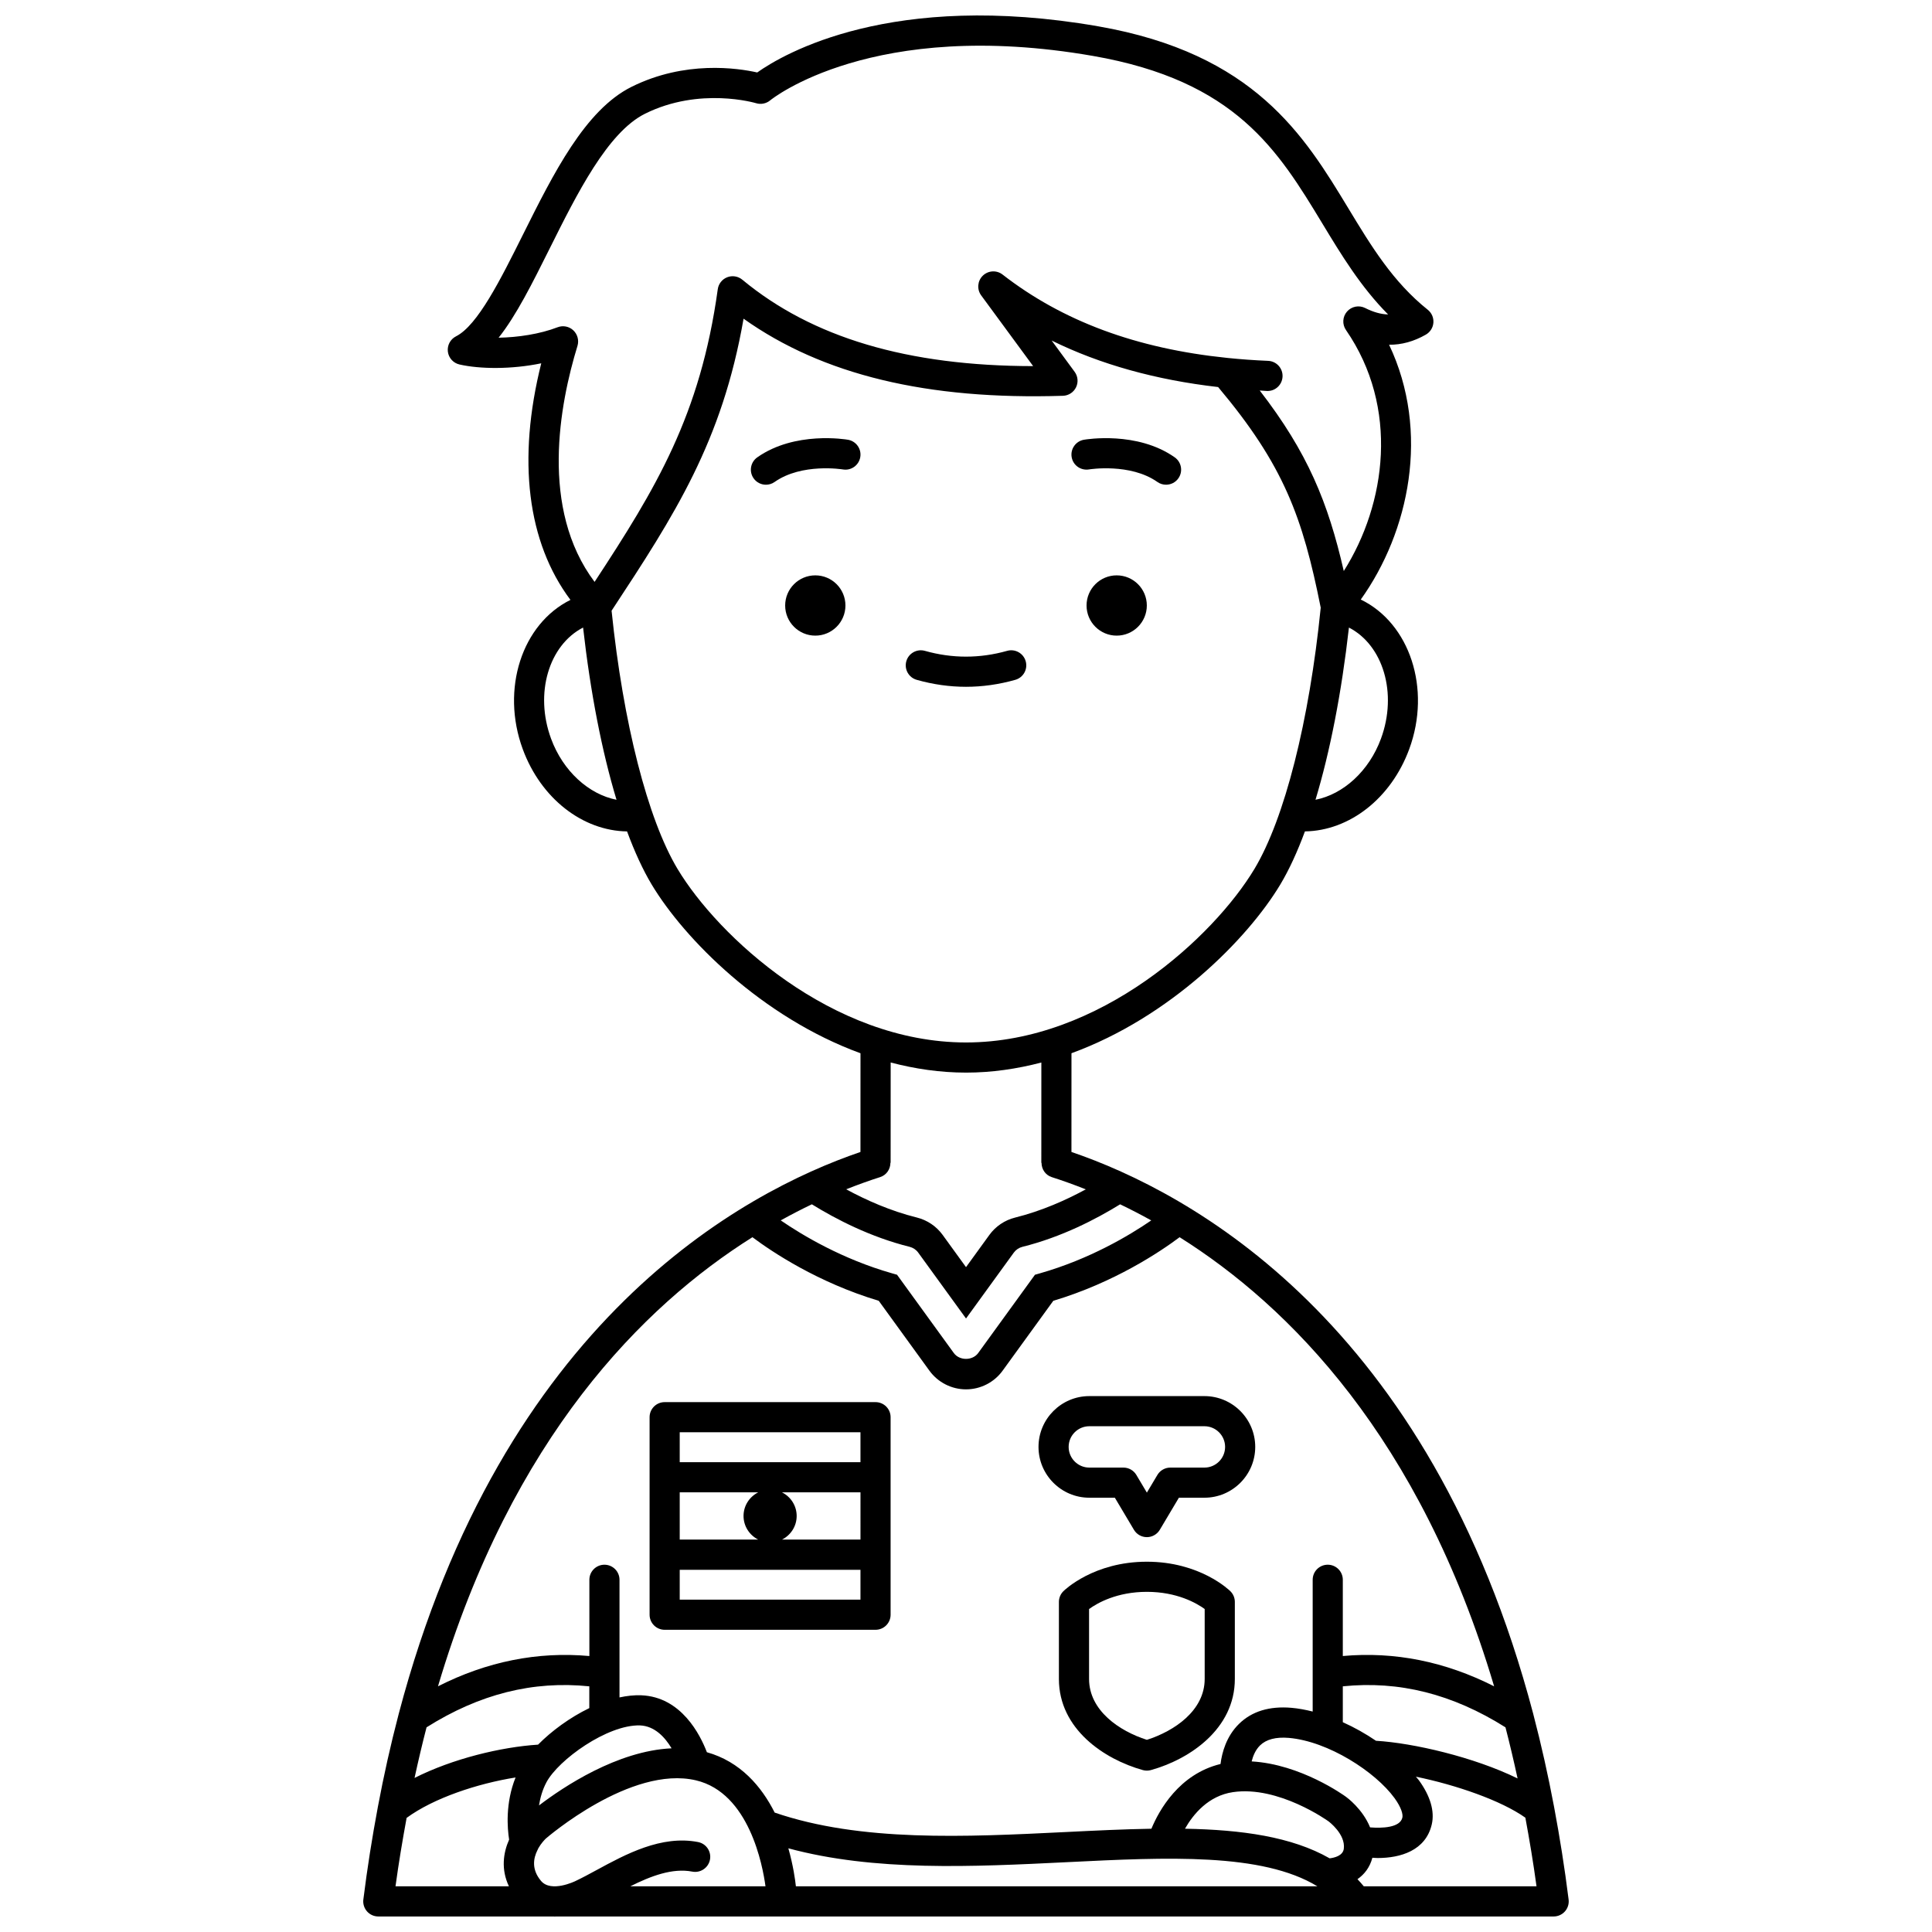 <?xml version="1.0" encoding="UTF-8"?>
<!-- Uploaded to: SVG Find, www.svgrepo.com, Generator: SVG Find Mixer Tools -->
<svg width="800px" height="800px" version="1.1" viewBox="144 144 512 512" xmlns="http://www.w3.org/2000/svg">
 <defs>
  <clipPath id="a">
   <path d="m240 148.09h320v503.81h-320z"/>
  </clipPath>
 </defs>
 <path d="m447.92 304.46c0 4.41-3.574 7.988-7.988 7.988-4.41 0-7.984-3.578-7.984-7.988s3.574-7.984 7.984-7.984c4.414 0 7.988 3.574 7.988 7.984"/>
 <path d="m432.62 268.4c0.105-0.023 10.922-1.734 18.098 3.324 0.699 0.496 1.5 0.73 2.297 0.73 1.254 0 2.492-0.586 3.266-1.691 1.27-1.801 0.84-4.293-0.965-5.562-9.961-7.016-23.492-4.762-24.062-4.664-2.172 0.379-3.629 2.449-3.25 4.621 0.375 2.168 2.43 3.609 4.617 3.242z"/>
 <path d="m368.05 304.46c0 4.41-3.574 7.988-7.984 7.988s-7.988-3.578-7.988-7.988 3.578-7.984 7.988-7.984 7.984 3.574 7.984 7.984"/>
 <path d="m368.73 260.54c-0.57-0.098-14.09-2.356-24.047 4.664-1.805 1.27-2.234 3.762-0.965 5.562 0.777 1.105 2.012 1.691 3.266 1.691 0.793 0 1.598-0.234 2.297-0.73 7.223-5.086 17.98-3.336 18.086-3.324 2.184 0.379 4.234-1.082 4.613-3.246 0.379-2.172-1.078-4.238-3.25-4.617z"/>
 <path d="m413.07 324.16c2.121-0.598 3.356-2.809 2.75-4.926-0.598-2.125-2.82-3.352-4.926-2.75-7.242 2.043-14.551 2.043-21.785 0-2.113-0.594-4.328 0.633-4.926 2.75-0.602 2.121 0.633 4.328 2.75 4.926 4.324 1.227 8.723 1.848 13.066 1.848s8.738-0.621 13.07-1.848z"/>
 <g clip-path="url(#a)">
  <path d="m555.9 623.15c-0.008-0.086-0.031-0.168-0.043-0.254-1.598-8.484-3.414-16.574-5.43-24.277-0.023-0.156-0.066-0.305-0.113-0.457-27.445-104.1-91.086-138.21-122.37-148.88l0.008-26.164c26.105-9.531 46.68-30.285 55.34-44.711 2.324-3.875 4.508-8.625 6.527-14.078 11.766-0.168 22.828-8.719 27.645-21.816 5.894-16.023 0.121-33.352-12.844-39.629 12.836-17.945 18.449-44.461 7.504-67.527 3.301 0.043 6.609-0.879 9.742-2.68 1.145-0.66 1.895-1.836 1.996-3.16 0.105-1.32-0.457-2.602-1.488-3.426-9.246-7.387-14.98-16.859-21.051-26.887-11.648-19.227-24.848-41.023-66.332-48.238-54.688-9.504-83.277 7.254-90.32 12.238-5.16-1.16-19.133-3.246-33.301 3.805-12.301 6.117-20.691 22.953-28.812 39.23-5.883 11.797-11.969 23.992-17.707 26.891-1.5 0.758-2.367 2.379-2.164 4.055 0.207 1.668 1.438 3.035 3.078 3.406 5.391 1.227 13.75 1.332 21.672-0.312-6.418 25.609-3.691 47.445 7.738 62.699-12.824 6.356-18.504 23.598-12.645 39.539 4.816 13.102 15.883 21.648 27.645 21.816 2.019 5.449 4.203 10.203 6.527 14.078 8.656 14.426 29.23 35.18 55.336 44.711l-0.008 26.16c-31.277 10.676-94.91 44.781-122.36 148.89-0.043 0.152-0.082 0.293-0.113 0.445-2.019 7.707-3.836 15.797-5.43 24.285-0.012 0.082-0.035 0.164-0.043 0.25-1.453 7.754-2.738 15.805-3.793 24.242-0.145 1.133 0.211 2.277 0.969 3.141 0.754 0.859 1.848 1.352 2.996 1.352h46.461c0.094 0 0.188 0.023 0.281 0.023 0.109 0 0.207-0.02 0.316-0.023h264.42c1.145 0 2.234-0.492 2.996-1.352 0.758-0.863 1.109-2.004 0.969-3.141-1.055-8.441-2.344-16.492-3.797-24.246zm-48.812 5.125c-1.988-4.91-6.195-7.965-6.391-8.102-0.551-0.406-11.988-8.641-24.996-9.379 0.367-1.465 1.02-3.059 2.227-4.246 1.648-1.605 4.203-2.273 7.617-1.988 10.465 0.902 22.934 8.977 28.016 15.953 1.828 2.519 2.277 4.32 2.082 5.172-0.617 2.695-5.438 2.844-8.555 2.59zm-250.05-26.516c14.043-8.84 28.207-12.391 43.133-10.863v5.769c-5.176 2.5-10.008 6.07-13.582 9.684-9.785 0.625-22.641 3.719-32.73 8.824 0.996-4.598 2.055-9.066 3.18-13.414zm29.805 20.699c0.316-1.988 0.887-4.106 1.977-6.152 3.156-5.914 16.121-15.289 24.781-15.055 3.922 0.156 6.644 3.172 8.375 6.07-14.383 0.66-28.684 10.223-35.133 15.137zm42.152 9.703c-9.73-1.891-19.219 3.254-26.852 7.402-1.965 1.066-3.832 2.082-5.699 2.961-0.062 0.031-6.383 3.102-9.051-0.047-2.594-3.059-2.043-6.031-0.957-8.18 0.102-0.156 0.156-0.328 0.234-0.5 0.746-1.309 1.645-2.234 1.984-2.562 0.227-0.191 22.539-19.492 39.785-15.426 14.121 3.324 17.691 22.625 18.426 28.086h-35.832c5.453-2.734 11.184-4.914 16.43-3.898 2.148 0.414 4.262-0.992 4.684-3.156 0.422-2.164-0.988-4.262-3.152-4.68zm23.926 1.66c22.82 6.172 48.766 4.91 73.949 3.668 26.438-1.316 51.621-2.519 66.25 6.402l-138.2 0.004c-0.176-1.645-0.688-5.449-1.996-10.074zm105.11-5.191c2.215-3.883 6.219-8.746 12.734-9.699 12.051-1.754 25.098 7.59 25.293 7.734 0.047 0.035 4.562 3.379 4.066 7.273-0.238 1.871-2.519 2.391-3.754 2.539-10.035-5.742-23.387-7.582-38.34-7.848zm50.617-23.309c-2.734-1.855-5.691-3.531-8.789-4.918v-9.508c14.914-1.527 29.074 2.027 43.109 10.867 1.133 4.387 2.203 8.895 3.207 13.543-11.535-5.66-27.617-9.391-37.527-9.984zm-59.555-137.9c-5.797 3.981-16.316 10.266-29.488 14.02l-1.328 0.379-15.043 20.742c-1.496 2.07-4.969 2.07-6.465 0l-15.043-20.742-1.328-0.379c-13.156-3.75-23.688-10.043-29.496-14.027 2.84-1.574 5.598-2.996 8.25-4.262 6.367 3.934 15.512 8.684 25.91 11.266 0.914 0.23 1.727 0.773 2.277 1.535l12.668 17.461 12.664-17.457c0.551-0.758 1.359-1.301 2.266-1.531 10.398-2.586 19.543-7.34 25.91-11.27 2.648 1.273 5.41 2.691 8.246 4.266zm60.883-127.68c-3.18 8.648-10.027 14.758-17.355 16.203 3.848-12.734 6.906-28.32 8.859-45.637 9.062 4.668 12.918 17.414 8.496 29.434zm-214.05-108.21c-1.117-1.043-2.734-1.352-4.16-0.805-4.707 1.812-10.504 2.676-15.629 2.769 4.672-5.875 8.91-14.371 13.566-23.707 7.18-14.395 15.316-30.715 25.223-35.645 14.516-7.223 29.285-2.84 29.426-2.801 1.297 0.406 2.723 0.113 3.762-0.754 0.262-0.223 27.082-21.934 85.508-11.773 37.906 6.59 49.062 25.012 60.871 44.508 4.988 8.238 10.113 16.699 17.371 24.012-1.93-0.059-3.938-0.625-6.086-1.711-1.633-0.82-3.606-0.43-4.809 0.945-1.199 1.379-1.309 3.391-0.273 4.891 14.168 20.531 10.66 46.102-0.582 63.867-4.16-18.156-9.551-31.387-22.273-47.84 0.637 0.031 1.246 0.094 1.887 0.121 2.215 0.113 4.066-1.617 4.16-3.82s-1.617-4.066-3.82-4.16c-3.707-0.156-7.309-0.418-10.816-0.777-0.008 0-0.012-0.004-0.02-0.004-24.086-2.473-43.645-9.738-59.539-22.086-1.574-1.227-3.805-1.098-5.238 0.293-1.426 1.391-1.613 3.617-0.43 5.227l13.77 18.742c-33.285-0.035-58.562-7.559-77.078-22.906-1.117-0.922-2.648-1.172-3.992-0.648-1.352 0.523-2.312 1.742-2.508 3.176-4.633 33.457-16.363 52.746-32.645 77.559-14.566-19.363-9.266-47.133-4.523-62.582 0.426-1.457-0.004-3.047-1.121-4.09zm-5.894 108.21c-4.422-12.023-0.566-24.77 8.492-29.434 1.957 17.32 5.012 32.906 8.859 45.641-7.332-1.445-14.168-7.555-17.352-16.207zm33.527 34.543c-7.918-13.199-14.422-38.715-17.484-68.438 16.84-25.578 29.301-44.867 34.977-77.391 20.934 14.879 48.707 21.578 84.645 20.434 1.48-0.047 2.816-0.91 3.465-2.246 0.648-1.332 0.504-2.914-0.375-4.113l-6.086-8.285c12.883 6.344 27.652 10.441 44.117 12.328 17.383 20.688 22.398 34.457 27.188 58.465-3.023 30.066-9.574 55.922-17.566 69.238-10.664 17.789-40.844 45.988-76.434 45.988-35.594 0-65.773-28.199-76.445-45.98zm76.445 53.969c6.875 0 13.551-0.996 19.965-2.676l-0.008 26.574h0.055c0 1.691 1.031 3.266 2.727 3.805 2.703 0.859 5.738 1.938 9 3.234-5.258 2.852-11.695 5.731-18.742 7.484-2.731 0.68-5.148 2.309-6.805 4.594l-6.191 8.539-6.203-8.555c-1.656-2.277-4.07-3.906-6.805-4.59-7.043-1.75-13.484-4.629-18.746-7.484 3.258-1.293 6.289-2.371 8.992-3.231 1.695-0.539 2.727-2.113 2.727-3.805h0.055l0.012-26.57c6.414 1.684 13.09 2.68 19.969 2.68zm-56.605 43.617c5.199 3.891 17.309 12 33.477 16.855l13.43 18.52c2.246 3.098 5.871 4.949 9.699 4.949s7.457-1.848 9.699-4.949l13.43-18.52c16.191-4.859 28.281-12.965 33.473-16.852 28.93 18.184 63.719 53.012 83.352 119.02-12.953-6.566-26.391-9.266-40.102-8.031v-20.207c0-2.207-1.789-3.992-3.992-3.992s-3.992 1.785-3.992 3.992v34.922c-1.879-0.469-3.762-0.828-5.621-0.988-5.836-0.5-10.504 0.926-13.887 4.242-3.379 3.305-4.531 7.609-4.914 10.645-10.973 2.668-16.293 12.273-18.316 17.156-7.332 0.125-14.93 0.492-22.641 0.875-26.754 1.32-54.379 2.66-77.199-5.152-3.488-6.934-9.094-13.504-17.965-15.996-1.762-4.621-6.789-14.672-17.391-15.09-1.867-0.078-3.809 0.148-5.766 0.566v-31.176c0-2.207-1.789-3.992-3.992-3.992s-3.992 1.785-3.992 3.992v20.207c-13.723-1.238-27.164 1.457-40.121 8.027 19.613-66.012 54.406-100.84 83.332-119.02zm-91.641 153.89c7.188-5.269 18.758-9.094 28.871-10.711-2.742 6.812-2.176 13.504-1.707 16.465-1.574 3.535-2.176 7.902-0.055 12.375l-30.055 0.004c0.855-6.269 1.867-12.266 2.945-18.133zm253.66 18.133c-0.555-0.637-1.082-1.301-1.676-1.891 1.805-1.254 3.273-3.094 3.953-5.68 0.473 0.023 0.922 0.074 1.406 0.074 6.012 0 12.727-1.949 14.336-8.926 0.797-3.465-0.379-7.504-3.406-11.664-0.23-0.32-0.551-0.645-0.805-0.965 10.605 2.176 22.562 6.289 29.012 10.867 1.086 5.883 2.102 11.895 2.953 18.18z"/>
 </g>
 <path d="m447.93 557.87c-14.078 0-21.805 7.5-22.125 7.82-0.758 0.75-1.184 1.77-1.184 2.836v20.418c0 13.246 11.98 21.289 22.238 24.145 0.352 0.098 0.711 0.148 1.074 0.148 0.363 0 0.723-0.051 1.074-0.148 10.258-2.856 22.238-10.898 22.238-24.145v-20.418c0-1.066-0.422-2.086-1.184-2.836-0.324-0.32-8.059-7.82-22.133-7.82zm15.324 31.07c0 8.363-8.023 13.812-15.32 16.133-7.301-2.32-15.32-7.769-15.32-16.133v-18.531c2.199-1.59 7.367-4.555 15.32-4.555 7.965 0 13.141 2.973 15.32 4.551z"/>
 <path d="m432.68 540.91h6.766l5.055 8.496c0.719 1.215 2.023 1.953 3.43 1.953s2.711-0.742 3.43-1.953l5.055-8.496h6.766c7.422 0 13.465-6.043 13.465-13.465s-6.043-13.465-13.465-13.465h-30.504c-7.422 0-13.465 6.043-13.465 13.465s6.043 13.465 13.469 13.465zm0-18.945h30.504c3.019 0 5.481 2.457 5.481 5.481 0 3.023-2.461 5.481-5.481 5.481h-9.035c-1.41 0-2.711 0.742-3.43 1.953l-2.785 4.68-2.785-4.68c-0.719-1.215-2.023-1.953-3.43-1.953h-9.035c-3.019 0-5.481-2.457-5.481-5.481 0-3.023 2.457-5.481 5.477-5.481z"/>
 <path d="m320.14 575.91h55.887c2.203 0 3.992-1.785 3.992-3.992v-52.348c0-2.207-1.789-3.992-3.992-3.992h-55.887c-2.203 0-3.992 1.785-3.992 3.992v52.348c0 2.203 1.789 3.992 3.992 3.992zm51.895-23.91h-20.781c2.285-1.16 3.871-3.512 3.871-6.25 0-2.75-1.594-5.113-3.898-6.266h20.809zm-27.121 0h-20.781v-12.52h20.809c-2.301 1.156-3.898 3.516-3.898 6.266 0.004 2.742 1.59 5.09 3.871 6.254zm-20.781 15.926v-7.91h47.898v7.91zm0-44.367h47.898v7.934l-47.898 0.004z"/>
</svg>